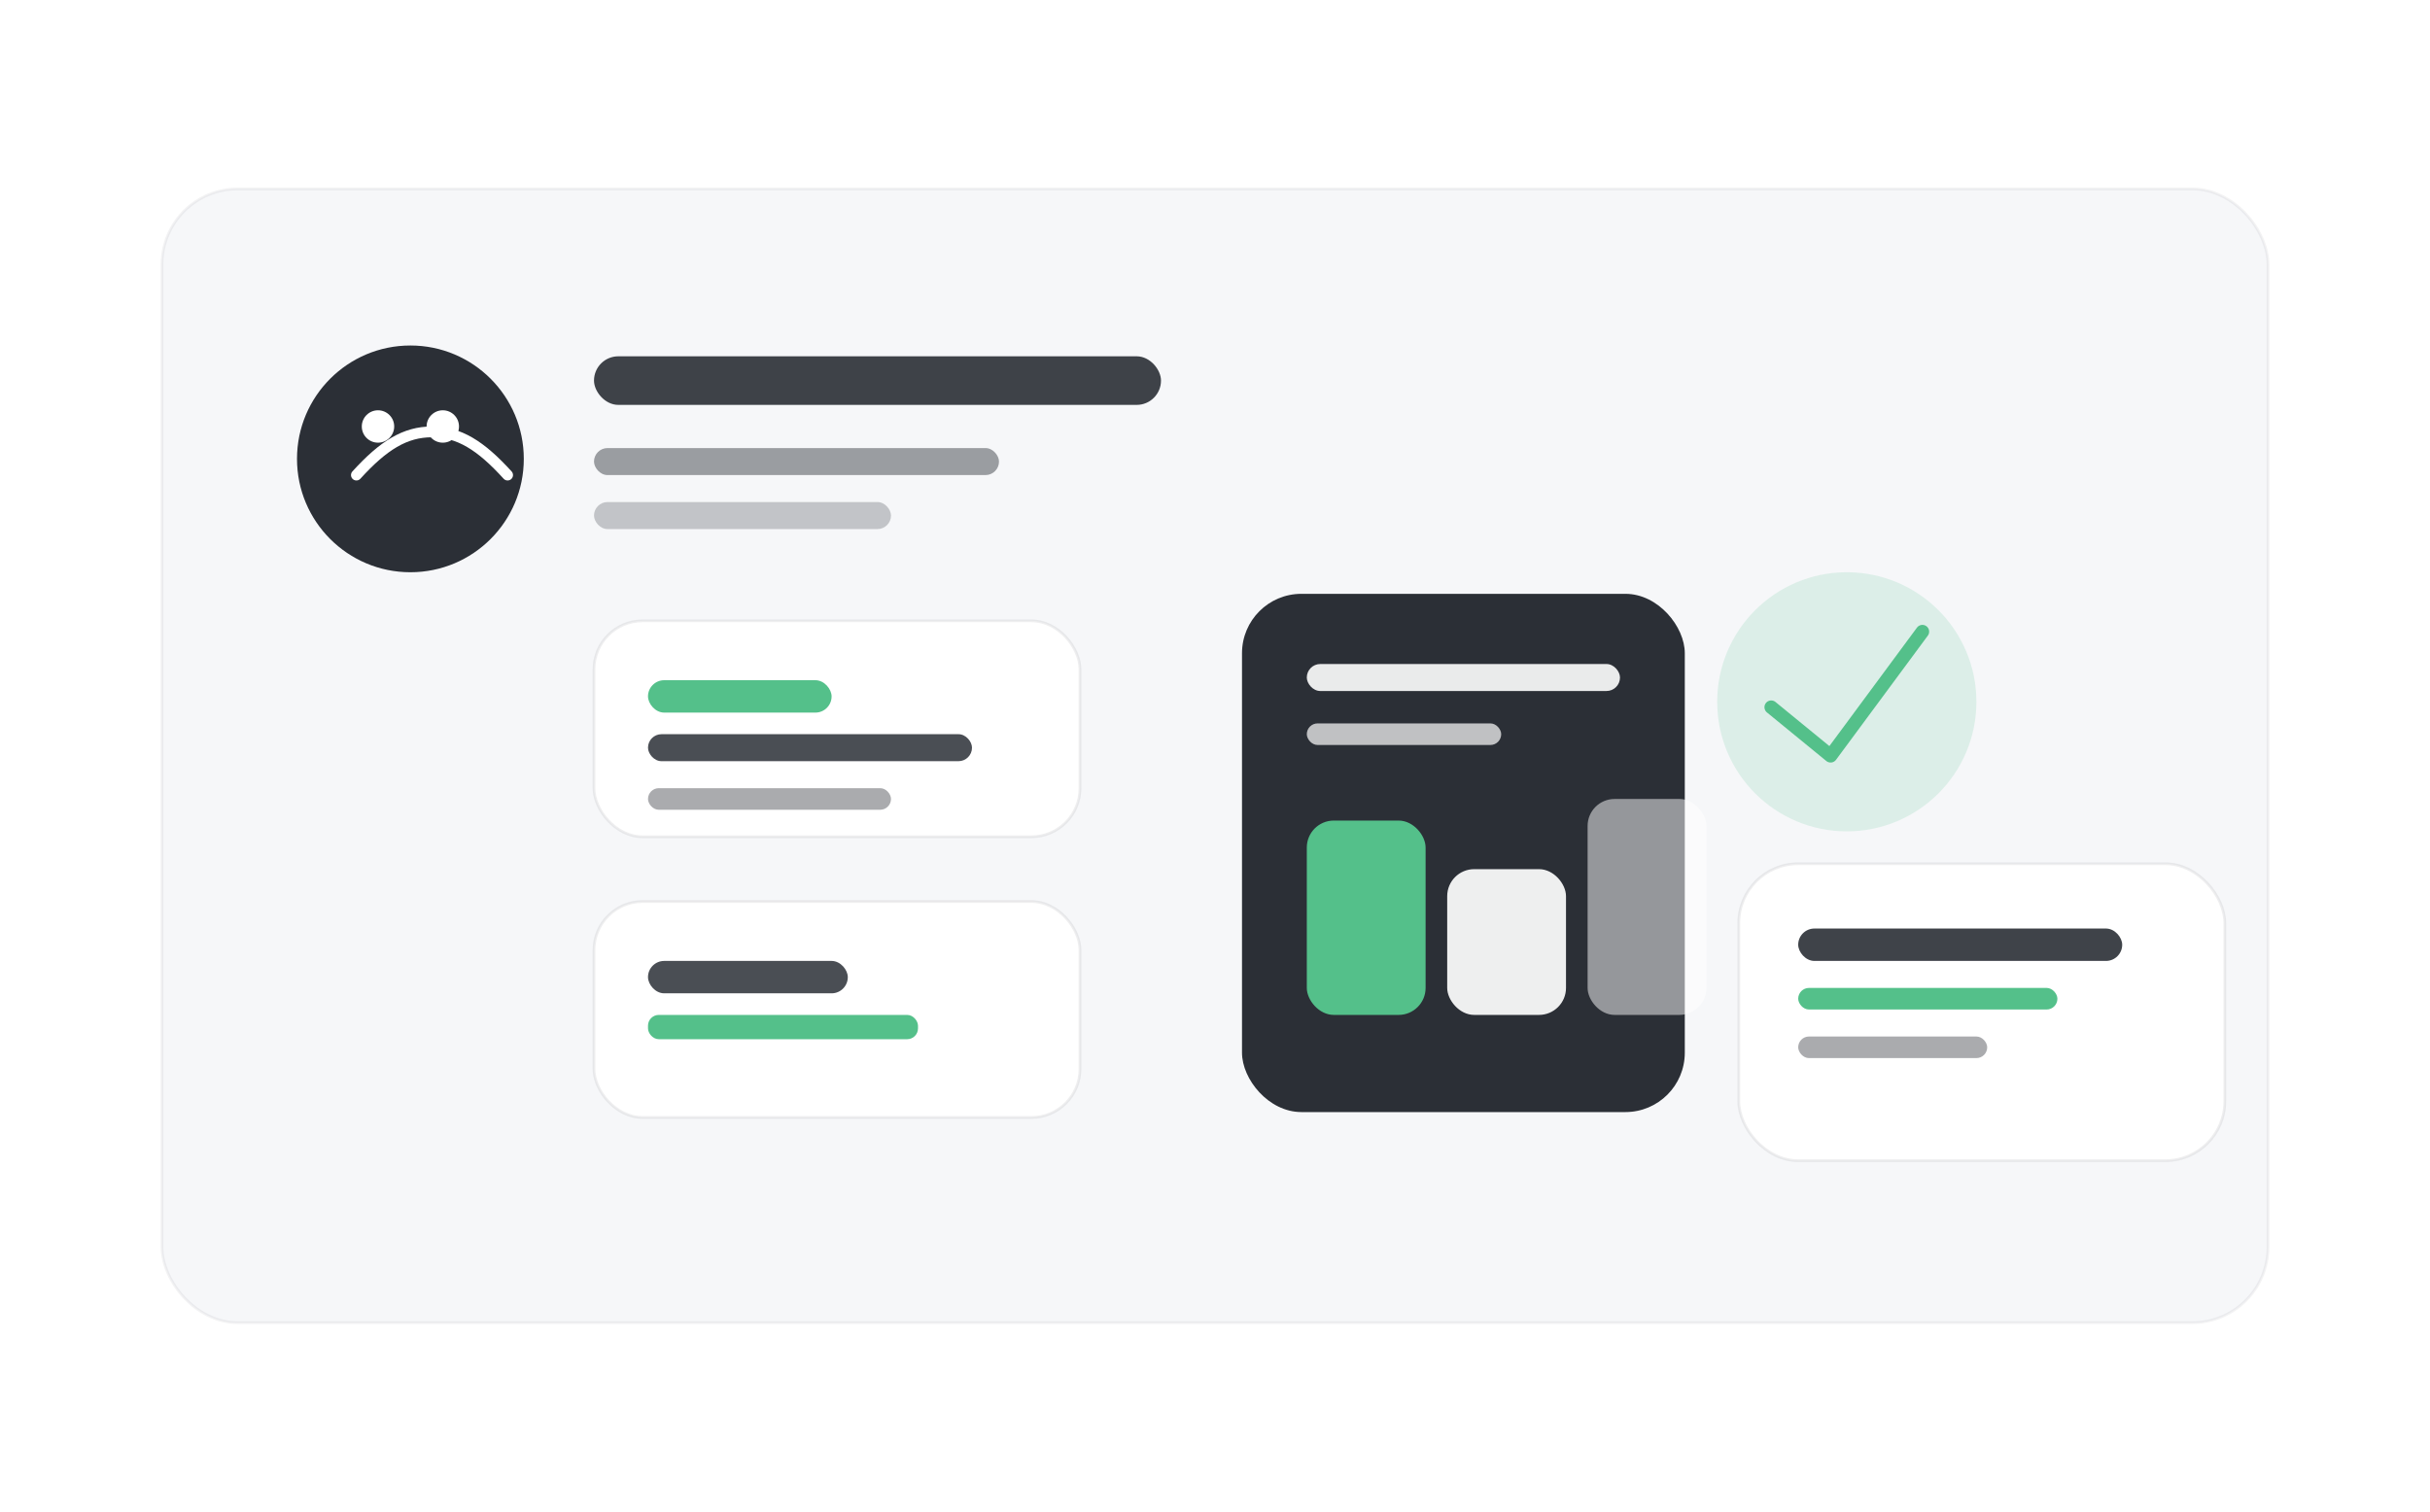 <svg xmlns="http://www.w3.org/2000/svg" width="900" height="560" viewBox="0 0 900 560"><rect width="900" height="560" fill="#FFFFFF"/><rect x="60" y="70" width="780" height="420" rx="28" fill="#F6F7F9" stroke="#2B2F36" stroke-opacity=".06"/><circle cx="152" cy="170" r="42" fill="#2B2F36"/><path d="M132 176c10-11 18-16 28-16s18 5 28 16" fill="none" stroke="#FFFFFF" stroke-width="4" stroke-linecap="round"/><circle cx="140" cy="158" r="6" fill="#FFFFFF"/><circle cx="164" cy="158" r="6" fill="#FFFFFF"/><rect x="220" y="132" width="210" height="18" rx="9" fill="#2B2F36" fill-opacity=".9"/><rect x="220" y="166" width="150" height="10" rx="5" fill="#2B2F36" fill-opacity=".45"/><rect x="220" y="186" width="110" height="10" rx="5" fill="#2B2F36" fill-opacity=".25"/><rect x="220" y="230" width="180" height="80" rx="18" fill="#FFFFFF" stroke="#2B2F36" stroke-opacity=".08"/><rect x="240" y="252" width="68" height="12" rx="6" fill="#54C08A"/><rect x="240" y="272" width="120" height="10" rx="5" fill="#2B2F36" fill-opacity=".85"/><rect x="240" y="292" width="90" height="8" rx="4" fill="#2B2F36" fill-opacity=".4"/><rect x="220" y="334" width="180" height="80" rx="18" fill="#FFFFFF" stroke="#2B2F36" stroke-opacity=".08"/><rect x="240" y="356" width="74" height="12" rx="6" fill="#2B2F36" fill-opacity=".85"/><rect x="240" y="376" width="100" height="9" rx="4" fill="#54C08A"/><rect x="460" y="220" width="164" height="192" rx="22" fill="#2B2F36"/><rect x="484" y="246" width="116" height="10" rx="5" fill="#FFFFFF" fill-opacity=".9"/><rect x="484" y="268" width="72" height="8" rx="4" fill="#FFFFFF" fill-opacity=".7"/><rect x="484" y="304" width="44" height="72" rx="10" fill="#54C08A"/><rect x="536" y="322" width="44" height="54" rx="10" fill="#FFFFFF" fill-opacity=".92"/><rect x="588" y="296" width="44" height="80" rx="10" fill="#FFFFFF" fill-opacity=".5"/><circle cx="684" cy="260" r="48" fill="#54C08A" fill-opacity=".16"/><path d="M656 262l22 18 34-46" fill="none" stroke="#54C08A" stroke-width="5" stroke-linecap="round" stroke-linejoin="round"/><rect x="644" y="320" width="180" height="110" rx="22" fill="#FFFFFF" stroke="#2B2F36" stroke-opacity=".08"/><rect x="666" y="344" width="120" height="12" rx="6" fill="#2B2F36" fill-opacity=".9"/><rect x="666" y="366" width="96" height="8" rx="4" fill="#54C08A"/><rect x="666" y="384" width="70" height="8" rx="4" fill="#2B2F36" fill-opacity=".4"/></svg>